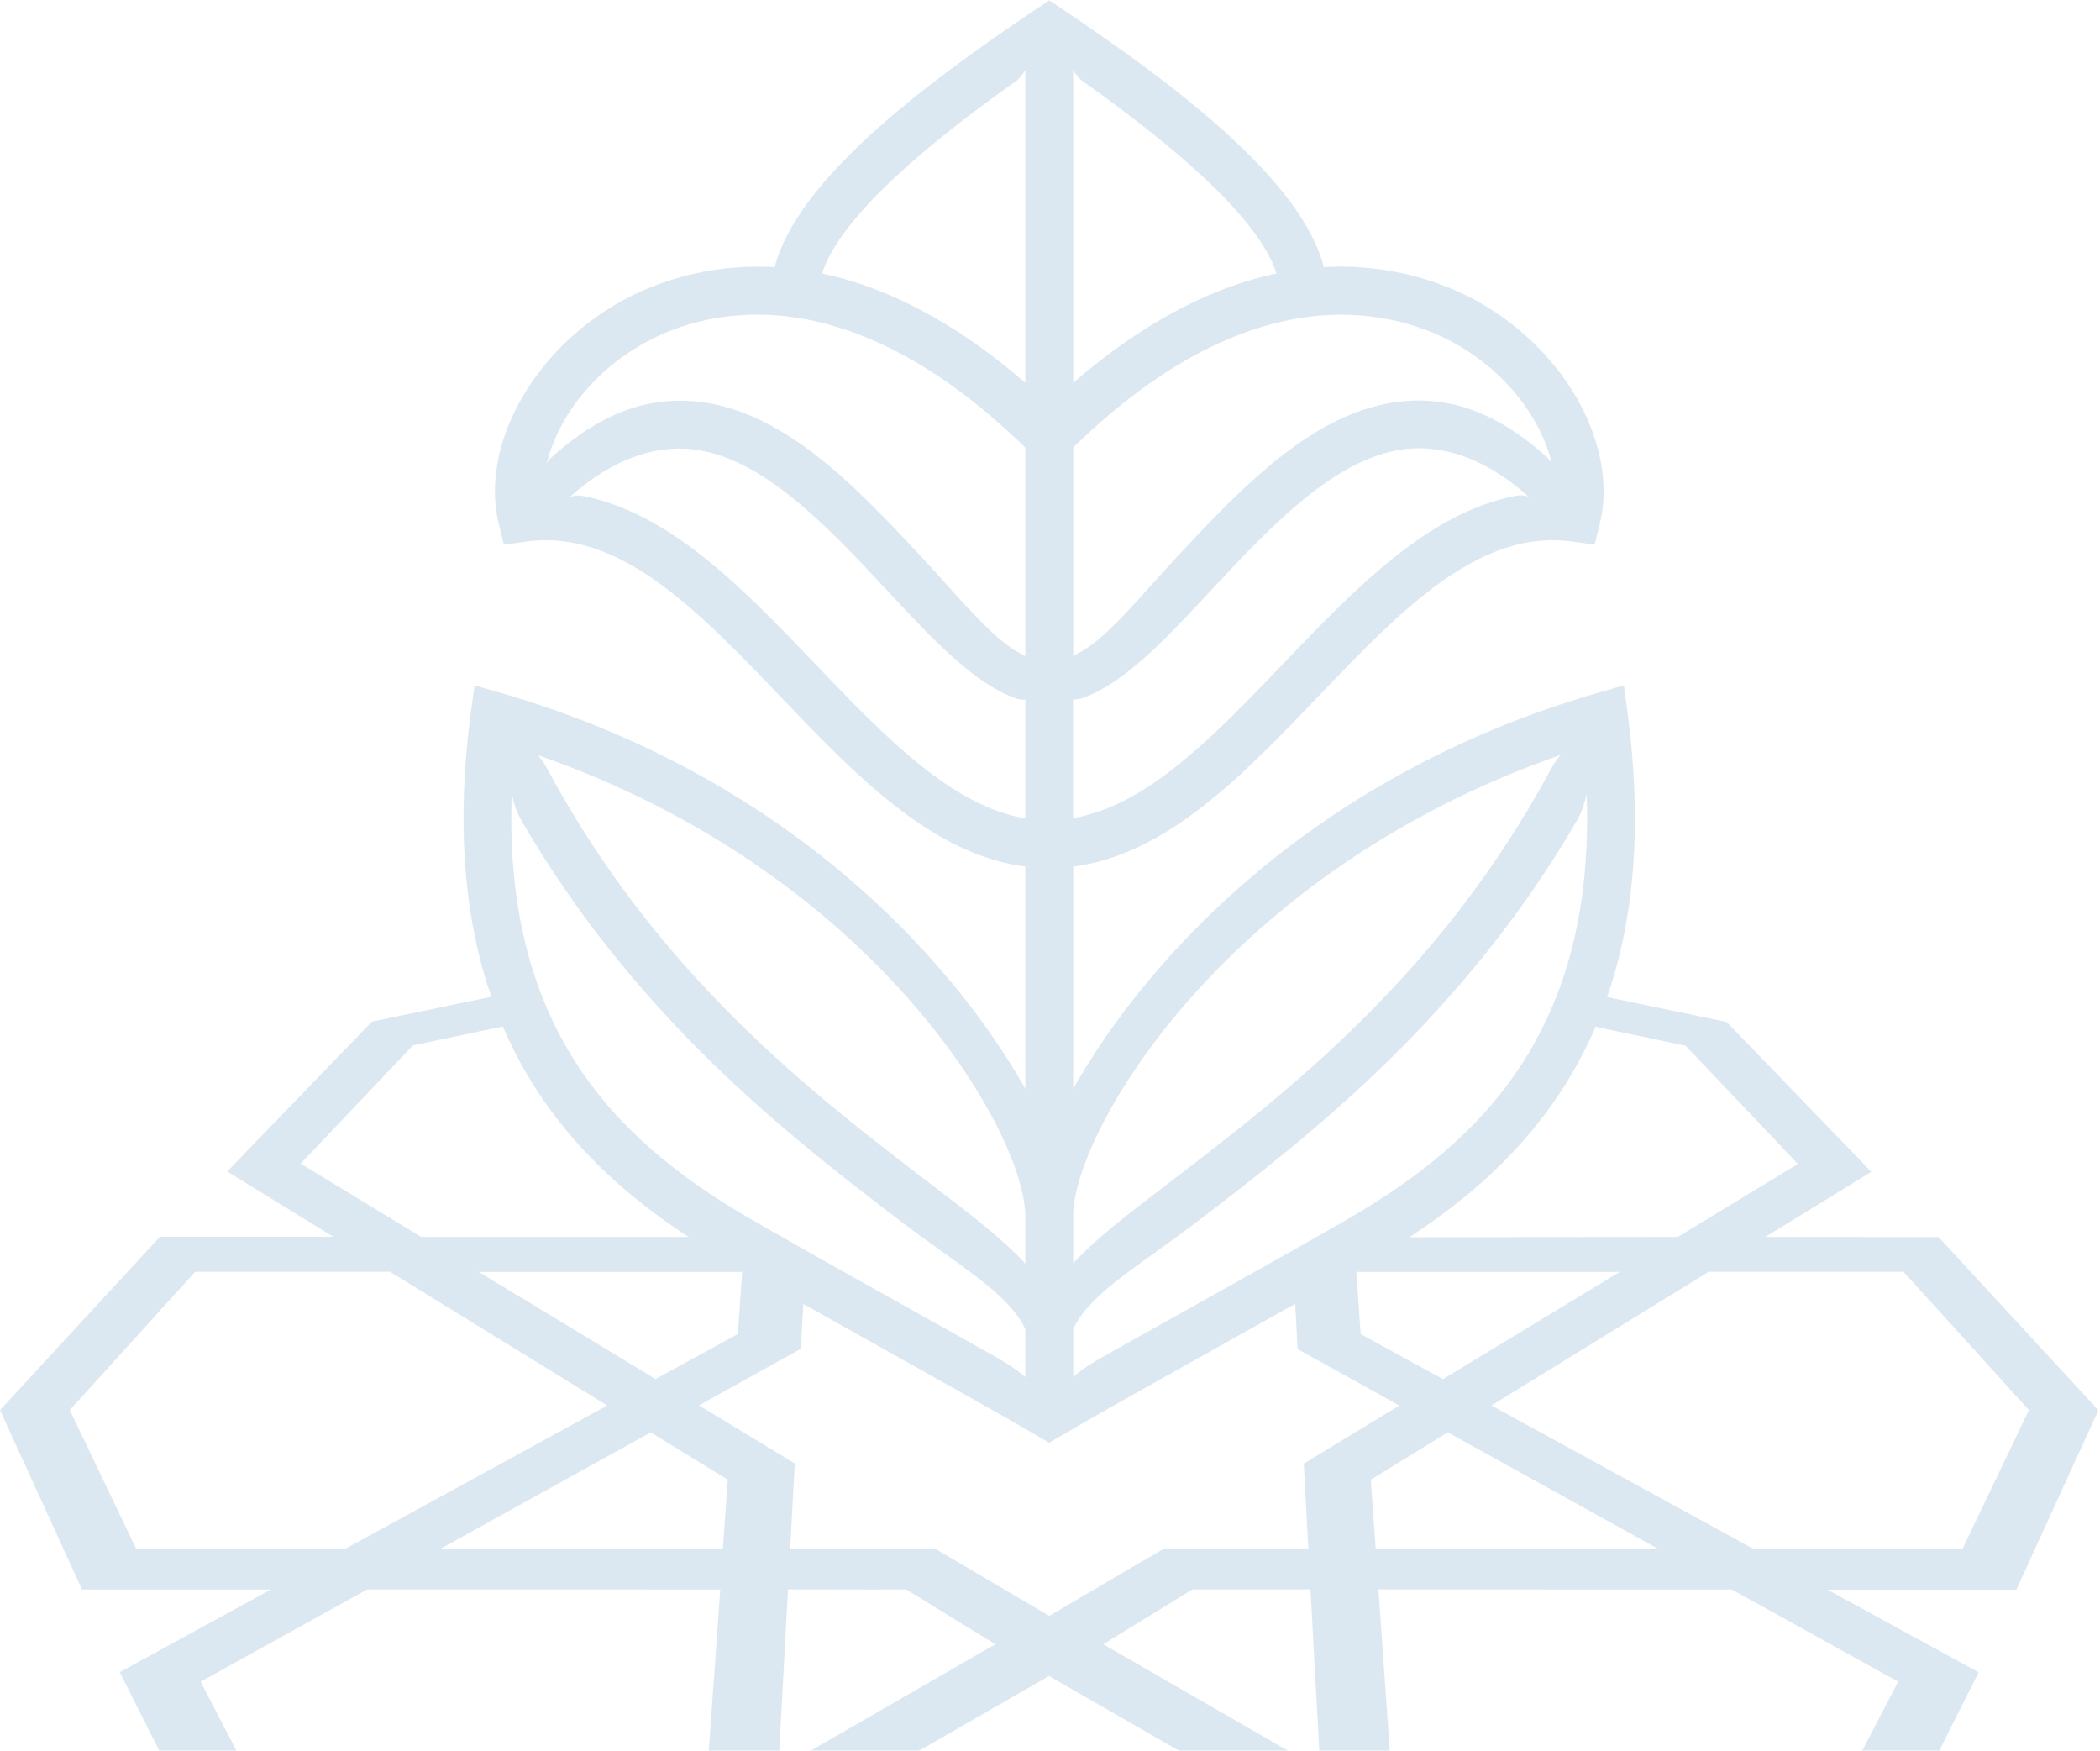 <?xml version="1.0" encoding="UTF-8"?> <svg xmlns="http://www.w3.org/2000/svg" width="991" height="826" viewBox="0 0 991 826" fill="none"> <g opacity="0.15"> <path fill-rule="evenodd" clip-rule="evenodd" d="M697.875 142.541C683.767 134.583 658.3 124.164 624.73 126.045C614.167 84.807 554.335 39.878 501.448 4.355L495.154 0.159L488.86 4.355C435.973 39.878 376.213 84.807 365.577 126.045C332.008 124.164 306.541 134.583 292.433 142.541C251.049 165.837 226.523 210.766 235.35 247.085L237.81 256.997L247.938 255.55C292.193 249.186 329.221 287.85 368.484 328.848L368.544 328.911C403.56 365.52 439.735 403.213 483.867 408.856V513.675C448.274 450.641 369.111 365.369 236.506 326.958L223.917 323.341L222.181 336.363C214.916 391.349 219.66 435.026 231.851 470.253L175.518 482.002L107.221 552.686L157.358 583.507H75.46L0 665.261L38.707 749.909H127.84L84.431 773.639L56.504 788.905L106.859 888.963L258.357 931.576L330.199 887.01L325.714 950.676L325.789 950.697L325.786 950.749L325.861 950.716L495.154 995.894V996.039L664.522 950.749L660.036 887.082L731.878 931.649L883.377 889.035L933.731 788.977L862.395 749.981H951.529L990.236 665.333L914.848 583.652H878.675V583.579H833.068L883.087 552.831L814.79 482.146L758.383 470.382C770.604 435.133 775.352 391.416 768.052 336.363L766.316 323.341L753.727 326.958C621.19 365.368 542.034 450.637 506.44 513.67V408.856C550.573 403.213 586.747 365.52 621.764 328.911L621.824 328.849C661.087 287.85 698.115 249.186 742.369 255.55L752.498 256.997L754.958 247.085C763.785 210.766 739.258 165.837 697.875 142.541ZM519.751 640.517C515.147 643.107 510.828 645.912 506.44 649.643V626.903C512.374 614.289 527.347 603.573 545.635 590.485L545.636 590.484L545.636 590.484C551.89 586.008 558.531 581.256 565.331 576.055L565.466 575.951C616.394 536.959 689.891 480.688 744.394 386.718C746.42 383.173 747.794 379.049 748.735 374.564C753.076 491.117 693.388 542.413 632.832 576.995C605.907 592.372 582.531 605.424 561.243 617.311L557.517 619.391C544.133 626.843 531.689 633.789 519.751 640.517ZM547.791 561.011C532.421 572.75 517.068 584.475 506.44 596.015V571.714C509.035 529.684 580.289 410.604 736.436 356.187C734.916 358.068 733.469 360.021 732.239 362.192C679.844 459.972 606.587 516.026 551.766 557.973L551.585 558.112C550.322 559.079 549.057 560.045 547.791 561.011ZM194.835 493.216L237.275 484.275C257.202 530.7 290.663 561.14 324.918 583.579L278.11 583.579H198.816L198.817 583.579H198.814L141.876 548.997L194.835 493.216ZM377.948 636.465L379.09 615.191C394.355 623.786 408.447 631.659 421.719 639.07C446.607 652.961 468.094 664.971 489.437 677.343L495.08 680.671L500.724 677.343C521.073 665.507 541.687 654.002 565.227 640.865L568.442 639.07C581.754 631.636 595.892 623.738 611.211 615.112L612.358 636.465L612.426 636.449L612.431 636.538L660.371 663.108L615.255 690.511L615.258 690.579L615.252 690.583L617.423 730.736H549.126L539.416 736.45L539.359 736.38L495.154 762.353L441.182 730.592H372.885L375.052 690.511L375.055 690.511L375.052 690.508L375.056 690.438L370.642 687.761L329.838 663.018L377.808 636.432L377.948 636.465ZM495.284 762.421L495.154 762.497V762.353L495.284 762.421ZM520.62 775.737L622.038 834.182L623.066 834.773L620.92 795.414L620.897 795.416L618.599 752.834L618.436 749.836H562.727L554.397 754.961L554.407 754.973L520.62 775.737ZM711.257 583.724H665.061C699.42 561.291 732.975 530.855 752.95 484.403L795.473 493.36L848.432 549.141L791.494 583.724H791.256L791.495 583.579L711.26 583.651L711.257 583.724ZM686.806 162.147C712.272 176.472 727.466 198.611 732.313 218.579C731.662 217.567 731.011 216.626 730.432 216.047C711.26 198.756 692.232 189.568 671.612 188.989C625.526 187.686 587.833 227.985 554.697 263.508C551.214 267.248 547.674 271.198 544.129 275.153L544.125 275.157L544.123 275.16C531.691 289.032 519.201 302.969 508.9 308.147C508.368 308.413 507.864 308.706 507.37 308.993L507.369 308.993L507.369 308.993C507.056 309.175 506.748 309.354 506.44 309.522V211.127C594.633 125.177 661.845 148.112 686.806 162.147ZM510.419 37.925C564.464 76.197 595.285 106.728 602.375 129.012C574.303 134.944 541.819 149.993 506.44 180.596V33.005C507.743 35.031 509.117 36.984 510.419 37.925ZM479.888 37.925C481.191 36.984 482.565 35.031 483.867 33.005V180.596C448.489 149.993 416.004 134.944 387.933 129.012C395.023 106.728 425.844 76.197 479.888 37.925ZM303.502 162.147C328.462 148.039 395.674 125.177 483.867 211.2V309.594C483.559 309.426 483.251 309.247 482.938 309.065C482.444 308.778 481.939 308.485 481.408 308.219C471.112 302.958 458.515 288.939 446.005 275.015L446.003 275.012C442.515 271.13 439.034 267.256 435.611 263.58C402.475 228.057 364.782 187.686 318.695 189.061C298.076 189.64 279.048 198.756 259.876 216.12C259.297 216.698 258.574 217.567 257.995 218.652C262.842 198.684 278.035 176.545 303.502 162.147ZM384.822 313.356C351.108 278.122 316.38 241.876 274.707 233.917C272.971 233.556 270.873 233.773 268.919 234.424C285.921 219.231 302.996 212.068 319.274 211.634H320.721C356.315 211.634 389.667 247.444 419.112 279.059L419.115 279.063C440.748 302.287 460.209 322.979 480.033 329.707C481.046 330.069 482.493 330.141 483.867 330.069V386.139C448.851 380.134 417.668 347.649 384.822 313.356ZM715.528 233.845C673.855 241.803 639.128 278.05 605.413 313.284C572.567 347.577 541.385 380.062 506.368 385.994V329.924C507.743 329.996 509.19 329.852 510.202 329.562C530.026 322.834 549.488 302.142 571.12 278.918L571.123 278.915C600.568 247.299 633.92 211.489 669.514 211.489H670.961C687.24 211.923 704.314 219.086 721.316 234.279C719.363 233.7 717.337 233.483 715.528 233.845ZM495.154 969.559L628.42 934.904L624.658 865.233L495.154 790.786V790.642L452.76 815.022L452.753 815.016L365.65 865.088L361.888 934.76L495.154 969.415V969.559ZM467.891 776.773L433.008 796.863L433.016 796.87L367.242 834.774L371.872 749.836H372.13L415.571 749.908V749.836H427.581L469.688 775.737L467.891 776.773ZM649.184 730.664H726.453L726.453 730.664H782.377L683.189 675.752L646.871 698.107L649.186 730.664L649.184 730.664ZM650.486 749.836H727.966L727.972 749.908H817.105L816.976 749.836H817.105L895.748 793.39L854.871 871.961L737.449 904.663L659.749 857.223L657.939 856.116L657.94 856.118L657.938 856.117L650.486 749.836ZM173.203 749.908L94.645 793.415L135.509 871.961L252.931 904.663L332.442 856.117L332.446 856.069L332.367 856.117L336.781 793.463L336.835 793.469L339.894 749.836H339.828L339.823 749.908H302.491V749.836H173.275L173.145 749.908H173.203ZM343.439 698.107L341.124 730.664L302.491 730.664L207.93 730.664L208.764 730.203L307.082 675.773L343.439 698.107ZM642.042 629.387L680.945 650.646L764.363 600.075H640.067L642.093 629.375L642.042 629.387ZM217.148 701.077L286.573 663.09L282.79 660.762L230.577 628.652L230.589 628.639L184.055 600.002H92.1L32.919 665.261L64.246 730.664L163.002 730.664L217.148 701.077ZM348.213 629.375L350.238 600.075H225.873L245.65 612.065L245.698 612.012L309.33 650.625L348.214 629.376L348.213 629.375ZM703.807 663.09L827.306 730.664H827.308L827.307 730.664H898.354V730.664H926.135L957.462 665.261L898.28 600.002H806.325L703.807 663.09ZM483.866 574.029V596.168C473.155 584.513 457.55 572.607 442.076 560.801L442.076 560.801C440.932 559.928 439.789 559.056 438.648 558.184L438.467 558.045C383.646 516.098 310.389 460.044 257.994 362.264C256.836 360.021 255.389 358.068 253.797 356.259C412.82 411.606 483.866 534.092 483.866 574.029ZM432.788 619.391L429.054 617.307L429.048 617.303C407.763 605.418 384.393 592.368 357.473 576.995C296.917 542.413 237.23 491.117 241.498 374.564C242.511 379.049 243.813 383.173 245.839 386.718C300.318 480.771 373.969 537.131 424.902 576.055C431.702 581.256 438.343 586.008 444.597 590.484L444.597 590.484L444.598 590.485C462.962 603.627 477.984 614.378 483.866 627.06V649.706C479.453 645.943 475.112 643.122 470.482 640.517C458.544 633.789 446.173 626.843 432.788 619.391Z" fill="#1167A0" style="mix-blend-mode:screen"></path> </g> </svg> 